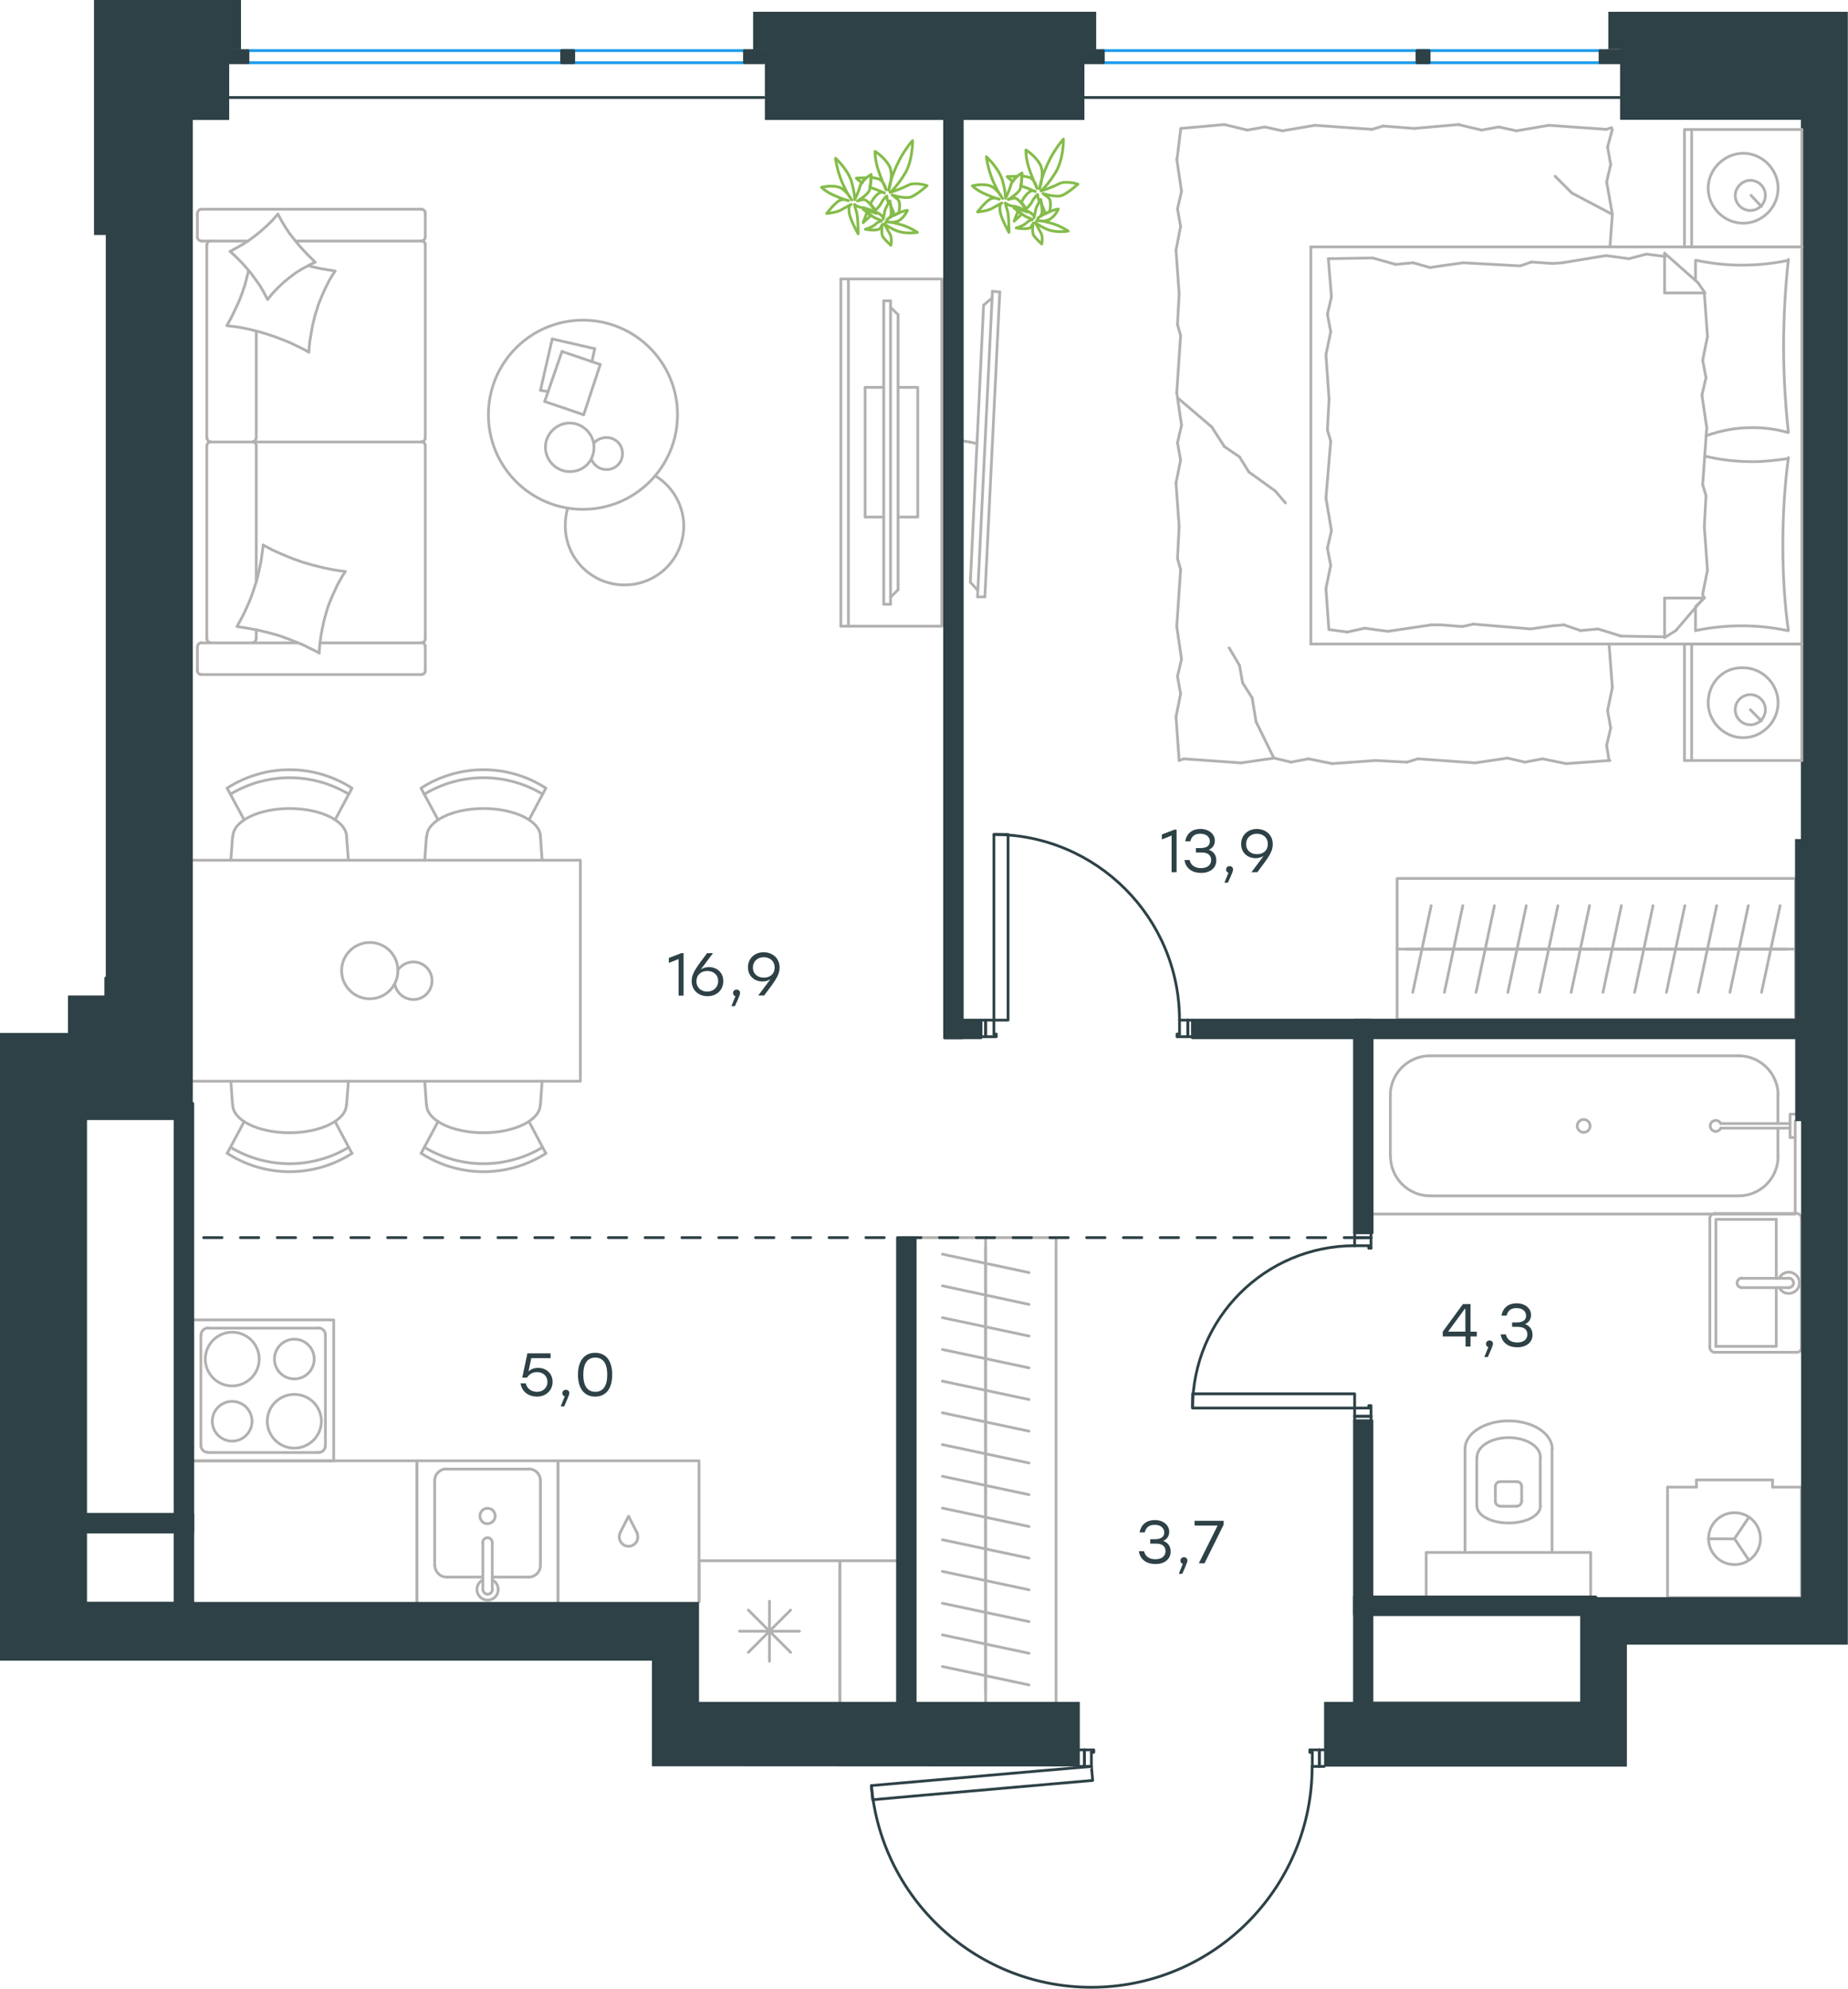 <?xml version="1.0" encoding="utf-8"?>
<!-- Generator: Adobe Illustrator 26.5.0, SVG Export Plug-In . SVG Version: 6.00 Build 0)  -->
<svg version="1.1" id="Слой_1" xmlns="http://www.w3.org/2000/svg" xmlns:xlink="http://www.w3.org/1999/xlink" x="0px" y="0px"
	 viewBox="0 0 1004.6 1080.8" style="enable-background:new 0 0 1004.6 1080.8;" xml:space="preserve">
<style type="text/css">
	.st0{fill:none;stroke:#B2B1B0;stroke-width:1.5;stroke-linecap:round;stroke-linejoin:round;stroke-miterlimit:22.926;}
	.st1{fill:none;stroke:#B2B1B0;stroke-width:1.5;stroke-linecap:round;stroke-linejoin:round;stroke-miterlimit:10;}
	.st2{fill:none;stroke:#2D4146;stroke-width:1.5;stroke-linecap:round;stroke-linejoin:round;stroke-miterlimit:10;}
	.st3{fill:none;stroke:#2D4146;stroke-width:1.5;stroke-linecap:round;stroke-linejoin:round;stroke-miterlimit:22.926;}
	.st4{fill:none;stroke:#1D9CEB;stroke-width:1.5;stroke-linecap:round;stroke-linejoin:round;stroke-miterlimit:22.926;}
	
		.st5{fill:none;stroke:#2D4146;stroke-width:1.5;stroke-linecap:round;stroke-linejoin:round;stroke-miterlimit:22.926;stroke-dasharray:10,10,0,0,0,0;}
	.st6{fill-rule:evenodd;clip-rule:evenodd;fill:#2D4146;}
	.st7{fill:#2D4146;}
	.st8{fill:none;stroke:#84BC4A;stroke-width:1.5;stroke-linecap:round;stroke-linejoin:round;stroke-miterlimit:22.926;}
</style>
<g>
	<g>
		<line class="st0" x1="461.2" y1="151.6" x2="461.2" y2="340.3"/>
		<polyline class="st0" points="457.1,340.3 512,340.3 512,151.6 457.1,151.6 		"/>
		<line class="st0" x1="457.1" y1="151.6" x2="457.1" y2="340.3"/>
	</g>
	<g>
		<polyline class="st0" points="488.2,281 498.9,281 498.9,210.5 488.2,210.5 		"/>
		<line class="st0" x1="480.4" y1="210.5" x2="470.3" y2="210.5"/>
		<line class="st0" x1="470.3" y1="210.5" x2="470.3" y2="281"/>
		<line class="st0" x1="470.3" y1="281" x2="480.4" y2="281"/>
		<line class="st0" x1="480.4" y1="163.5" x2="484.1" y2="163.5"/>
		<line class="st0" x1="488.2" y1="320.5" x2="484.1" y2="324.6"/>
		<line class="st0" x1="484.1" y1="167" x2="488.2" y2="171"/>
		<line class="st0" x1="484.1" y1="328.4" x2="484.1" y2="163.5"/>
		<line class="st0" x1="480.4" y1="163.5" x2="480.4" y2="328.4"/>
		<line class="st0" x1="480.4" y1="328.4" x2="484.1" y2="328.4"/>
		<line class="st0" x1="488.2" y1="171" x2="488.2" y2="320.5"/>
	</g>
</g>
<g>
	<path class="st0" d="M531.1,241.1c-4.4-1.1-8.8-1.8-13.1-1.8"/>
	<line class="st0" x1="539.5" y1="158.3" x2="531.4" y2="324.4"/>
	<line class="st0" x1="535.4" y1="324.4" x2="543.5" y2="158.7"/>
	<line class="st0" x1="543.5" y1="158.7" x2="539.5" y2="158.3"/>
	<line class="st0" x1="527.5" y1="316.4" x2="534.7" y2="165.8"/>
	<line class="st0" x1="531.5" y1="320.8" x2="527.5" y2="316.4"/>
	<line class="st0" x1="534.7" y1="165.8" x2="539.4" y2="161.9"/>
	<line class="st0" x1="535.4" y1="324.4" x2="531.4" y2="324.4"/>
</g>
<line class="st1" x1="162" y1="349.4" x2="109.4" y2="349.4"/>
<line class="st1" x1="139.3" y1="242.3" x2="139.3" y2="316.3"/>
<line class="st1" x1="134.8" y1="131" x2="109.4" y2="131"/>
<polyline class="st1" points="125.1,136.6 128.8,134.6 132.3,132.6 135.8,130.3 139.1,127.8 142.3,125.2 145.4,122.4 148.3,119.5 
	151.1,116.3 "/>
<polyline class="st1" points="167.6,144.4 171.2,145.3 174.9,146.1 178.6,146.7 182.2,147.3 "/>
<polyline class="st1" points="145.4,162.7 143.5,159 141.4,155.4 139,152 136.6,148.7 133.9,145.5 131.1,142.4 128.2,139.5 
	125.1,136.6 "/>
<polyline class="st1" points="173.5,354.9 170.9,353.5 168.2,352.2 165.5,350.8 162.9,349.7 157.4,347.5 151.9,345.5 146.2,343.9 
	140.4,342.5 134.6,341.4 128.8,340.5 130.2,338 131.6,335.4 132.9,332.8 134.1,330.2 135.3,327.5 136.4,324.8 137.4,322 
	138.3,319.3 139.2,316.5 140,313.6 140.7,310.8 141.3,307.9 141.9,305 142.3,302.1 142.7,299.2 143.1,296.2 "/>
<polyline class="st1" points="182.2,147.3 180.6,149.7 179.1,152.2 177.8,154.8 176.5,157.4 175.3,160.1 174.2,162.8 173.1,165.5 
	172.2,168.4 171.3,171.2 170.6,174 169.9,176.9 169.4,179.8 168.9,182.6 168.4,185.6 168.1,188.5 167.9,191.5 "/>
<polyline class="st1" points="167.6,191.2 165,189.8 162.4,188.5 157.1,186 151.6,183.8 146.2,181.9 140.5,180.2 134.9,178.8 
	129.1,177.7 123.3,177 125.3,173.4 127.1,169.8 128.8,166.2 130.4,162.6 131.8,158.8 133.1,155 134.1,151.1 135.1,147.2 "/>
<polyline class="st1" points="187.7,310.6 186.1,313.1 184.7,315.6 183.3,318.1 182.1,320.8 180.8,323.5 179.7,326.2 178.6,328.9 
	177.7,331.7 176.9,334.5 176.1,337.4 175.5,340.3 174.9,343.1 174.4,346.1 174,349 173.7,351.9 173.5,354.9 "/>
<polyline class="st1" points="151.1,116.4 153.1,120.1 155.2,123.6 157.5,127 160.1,130.3 162.7,133.5 165.5,136.6 168.4,139.6 
	171.4,142.5 169.5,143.3 167.7,144.3 164.1,146.2 160.6,148.4 157.3,150.9 154.1,153.5 151.1,156.4 148.2,159.4 145.5,162.7 "/>
<polyline class="st1" points="143.1,296.2 145.7,297.6 148.3,299 151,300.2 153.7,301.4 159.1,303.6 164.7,305.6 170.4,307.2 
	176,308.6 181.9,309.8 187.7,310.6 "/>
<path class="st1" d="M137.1,240.1c1.2,0,2.1-1,2.1-2.1"/>
<line class="st1" x1="139.3" y1="238" x2="139.3" y2="180"/>
<path class="st1" d="M137.1,349.3c1.2,0,2.1-1,2.1-2.1"/>
<path class="st1" d="M139.3,242.2c0-1.2-1-2.1-2.1-2.1"/>
<line class="st1" x1="139.3" y1="342.2" x2="139.3" y2="347.2"/>
<path class="st1" d="M114.6,130.9c-1.2,0-2.1,1-2.1,2.1"/>
<path class="st1" d="M231.2,133c0-1.2-1-2.1-2.1-2.1"/>
<path class="st1" d="M112.5,238c0,1.2,1,2.1,2.1,2.1"/>
<path class="st1" d="M229.1,240.1c1.2,0,2.1-1,2.1-2.1"/>
<line class="st1" x1="112.4" y1="238" x2="112.4" y2="133.1"/>
<line class="st1" x1="231.2" y1="133.1" x2="231.2" y2="238"/>
<path class="st1" d="M112.5,347.2c0,1.2,1,2.1,2.1,2.1"/>
<path class="st1" d="M229.1,349.3c1.2,0,2.1-1,2.1-2.1"/>
<path class="st1" d="M109.5,349.3c-1.2,0-2.1,1-2.1,2.1"/>
<path class="st1" d="M114.6,240.1c-1.2,0-2.1,1-2.1,2.1"/>
<path class="st1" d="M231.2,242.2c0-1.2-1-2.1-2.1-2.1"/>
<path class="st1" d="M231.2,115.8c0-1.2-1-2.1-2.1-2.1"/>
<path class="st1" d="M229.1,130.9c1.2,0,2.1-1,2.1-2.1"/>
<path class="st1" d="M109.5,113.7c-1.2,0-2.1,1-2.1,2.1"/>
<path class="st1" d="M107.3,128.8c0,1.2,1,2.1,2.1,2.1"/>
<path class="st1" d="M107.3,364.5c0,1.2,1,2.1,2.1,2.1"/>
<path class="st1" d="M231.2,351.4c0-1.2-1-2.1-2.1-2.1"/>
<path class="st1" d="M229.1,366.6c1.2,0,2.1-1,2.1-2.1"/>
<line class="st1" x1="112.4" y1="242.3" x2="112.4" y2="347.3"/>
<line class="st1" x1="229.1" y1="240.2" x2="114.5" y2="240.2"/>
<line class="st1" x1="231.2" y1="347.2" x2="231.2" y2="242.3"/>
<line class="st1" x1="109.4" y1="113.7" x2="229.1" y2="113.7"/>
<line class="st1" x1="231.2" y1="115.8" x2="231.2" y2="128.8"/>
<line class="st1" x1="229.1" y1="131" x2="160.7" y2="131"/>
<line class="st1" x1="107.3" y1="128.8" x2="107.3" y2="115.8"/>
<line class="st1" x1="174.1" y1="349.4" x2="229.1" y2="349.4"/>
<line class="st1" x1="231.2" y1="351.5" x2="231.2" y2="364.5"/>
<line class="st1" x1="229.1" y1="366.6" x2="109.4" y2="366.6"/>
<line class="st1" x1="107.3" y1="364.5" x2="107.3" y2="351.5"/>
<path class="st1" d="M145.3,772.4c0,8.1,6.6,14.6,14.7,14.6c8.1,0,14.7-6.6,14.7-14.6c0-8.1-6.6-14.6-14.7-14.6
	C151.9,757.8,145.3,764.3,145.3,772.4z"/>
<circle class="st1" cx="126.2" cy="772.4" r="10.8"/>
<path class="st1" d="M111.6,738.6c0,8.1,6.6,14.6,14.6,14.6c8.1,0,14.7-6.6,14.7-14.6c0-8.1-6.6-14.6-14.7-14.6
	C118.2,724,111.6,730.6,111.6,738.6z"/>
<circle class="st1" cx="160" cy="738.6" r="10.8"/>
<path class="st1" d="M109.2,785.5c0,2.1,1.7,3.8,3.8,3.8"/>
<path class="st1" d="M173.1,789.4c2.1,0,3.8-1.7,3.8-3.8"/>
<path class="st1" d="M113.1,721.7c-2.1,0-3.8,1.7-3.8,3.8"/>
<path class="st1" d="M176.9,725.5c0-2.1-1.7-3.8-3.8-3.8"/>
<line class="st1" x1="113" y1="789.4" x2="173" y2="789.4"/>
<line class="st1" x1="109.2" y1="725.6" x2="109.2" y2="785.6"/>
<line class="st1" x1="173" y1="721.8" x2="113" y2="721.8"/>
<line class="st1" x1="176.9" y1="785.6" x2="176.9" y2="725.6"/>
<polyline class="st1" points="104.7,793.9 181.4,793.9 181.4,717.3 104.7,717.3 "/>
<polyline class="st1" points="456.6,924.8 456.6,848.2 487.9,848.2 "/>
<line class="st1" x1="966.5" y1="595.3" x2="966.5" y2="610.6"/>
<path class="st1" d="M935.4,610.6c-0.6-1.3-2-2-3.4-1.6c-1.4,0.3-2.3,1.5-2.3,2.9c0,1.4,1,2.6,2.3,2.9c1.4,0.3,2.8-0.4,3.4-1.6"/>
<line class="st1" x1="973.1" y1="610.6" x2="935.4" y2="610.6"/>
<line class="st1" x1="973.1" y1="613.1" x2="935.4" y2="613.1"/>
<line class="st1" x1="973.1" y1="618.2" x2="975.9" y2="618.2"/>
<polyline class="st1" points="973.1,618.2 973.1,605.5 975.9,605.5 "/>
<path class="st1" d="M864.4,611.9c0-1.9-1.6-3.5-3.5-3.5c-1.9,0-3.5,1.6-3.5,3.5c0,1.9,1.6,3.5,3.5,3.5
	C862.9,615.4,864.4,613.8,864.4,611.9z"/>
<path class="st1" d="M966.6,595.2c0-11.8-9.6-21.4-21.4-21.4"/>
<path class="st1" d="M945.2,649.9c11.8,0,21.4-9.6,21.4-21.5"/>
<path class="st1" d="M777.3,573.8c-11.8,0-21.5,9.6-21.5,21.4"/>
<path class="st1" d="M755.9,628.4c0,11.8,9.6,21.5,21.5,21.5"/>
<line class="st1" x1="966.5" y1="628.5" x2="966.5" y2="613.1"/>
<line class="st1" x1="945.1" y1="573.8" x2="777.3" y2="573.8"/>
<line class="st1" x1="755.8" y1="595.3" x2="755.8" y2="628.5"/>
<line class="st1" x1="777.3" y1="649.9" x2="945.1" y2="649.9"/>
<polyline class="st1" points="745.9,659.8 975.9,659.8 975.9,609.3 "/>
<g>
	<line class="st1" x1="965.6" y1="694.7" x2="965.6" y2="662.7"/>
	<polyline class="st1" points="965.6,699.8 965.6,731.7 932.8,731.7 	"/>
	<polyline class="st1" points="932.8,731.7 932.8,662.7 965.6,662.7 	"/>
	<path class="st1" d="M932.1,659.5c-1.4,0-2.6,1.2-2.6,2.6"/>
	<path class="st1" d="M929.5,732.3c0,1.4,1.2,2.6,2.6,2.6"/>
	<path class="st1" d="M979.3,662.1c0-1.4-1.2-2.6-2.6-2.6"/>
	<path class="st1" d="M976.8,734.9c1.4,0,2.6-1.2,2.6-2.6"/>
	<path class="st1" d="M946.9,694.6c-1.4,0-2.6,1.2-2.6,2.6c0,1.4,1.2,2.6,2.6,2.6"/>
	<line class="st1" x1="972.4" y1="694.7" x2="946.8" y2="694.7"/>
	<path class="st1" d="M972.4,699.8c1.4,0,2.6-1.2,2.6-2.6c0-1.4-1.2-2.6-2.6-2.6"/>
	<line class="st1" x1="972.4" y1="699.8" x2="946.8" y2="699.8"/>
	<path class="st1" d="M967.2,699.7c1.2,2.5,3.9,3.7,6.5,3.1c2.6-0.6,4.5-2.9,4.5-5.6c0-2.7-1.8-5-4.5-5.7c-2.6-0.6-5.3,0.7-6.5,3.1"
		/>
	<line class="st1" x1="976.7" y1="659.5" x2="932" y2="659.5"/>
	<line class="st1" x1="929.5" y1="662.1" x2="929.5" y2="732.4"/>
	<line class="st1" x1="932" y1="734.9" x2="976.7" y2="734.9"/>
	<line class="st1" x1="979.3" y1="732.4" x2="979.3" y2="662.1"/>
</g>
<g>
	<line class="st1" x1="963.6" y1="808.2" x2="963.6" y2="804.4"/>
	<line class="st1" x1="922.2" y1="808.2" x2="922.2" y2="804.4"/>
	<line class="st1" x1="979.3" y1="808.2" x2="963.6" y2="808.2"/>
	<line class="st1" x1="906.5" y1="808.2" x2="922.2" y2="808.2"/>
	<polyline class="st1" points="950.7,847.9 942.9,836.2 950.7,824.6 	"/>
	<line class="st1" x1="942.9" y1="836.3" x2="928.8" y2="836.3"/>
	<path class="st1" d="M957,836.2c0-7.8-6.3-14.1-14.1-14.1c-7.8,0-14.1,6.3-14.1,14.1c0,7.8,6.3,14.1,14.1,14.1
		C950.7,850.3,957,844,957,836.2z"/>
	<line class="st1" x1="979.3" y1="868.2" x2="979.3" y2="808.2"/>
	<line class="st1" x1="963.6" y1="804.3" x2="922.2" y2="804.3"/>
	<polyline class="st1" points="906.5,808.2 906.5,868.2 979.3,868.2 	"/>
</g>
<path class="st1" d="M827.2,807.8c0-1.4-1.2-2.6-2.6-2.6"/>
<path class="st1" d="M815.5,805.2c-1.4,0-2.6,1.2-2.6,2.6"/>
<path class="st1" d="M824.6,818.5c1.4,0,2.6-1.2,2.6-2.6"/>
<path class="st1" d="M812.9,815.9c0,1.4,1.2,2.6,2.6,2.6"/>
<line class="st1" x1="827.2" y1="816" x2="827.2" y2="807.9"/>
<line class="st1" x1="824.6" y1="805.2" x2="815.4" y2="805.2"/>
<line class="st1" x1="812.9" y1="807.8" x2="812.9" y2="816"/>
<line class="st1" x1="815.5" y1="818.6" x2="824.6" y2="818.6"/>
<path class="st1" d="M802.9,818.5c0,5.1,7.7,9.2,17.3,9.2c9.5,0,17.2-4.1,17.2-9.2"/>
<line class="st1" x1="837.3" y1="792" x2="837.3" y2="818.6"/>
<path class="st1" d="M837.4,792c0-5.9-7.7-10.7-17.3-10.7c-9.5,0-17.2,4.8-17.2,10.7"/>
<line class="st1" x1="802.8" y1="792" x2="802.8" y2="818.6"/>
<path class="st1" d="M843.8,787.5c0-8.5-10.6-15.3-23.7-15.3c-13.1,0-23.7,6.8-23.7,15.3"/>
<line class="st1" x1="843.7" y1="787.5" x2="843.7" y2="843.7"/>
<line class="st1" x1="796.4" y1="787.5" x2="796.4" y2="843.7"/>
<polyline class="st1" points="864.7,868 864.7,843.7 775.3,843.7 775.3,868 "/>
<line class="st1" x1="971.3" y1="515.8" x2="954.1" y2="515.8"/>
<line class="st1" x1="957.6" y1="539.3" x2="967.7" y2="492.2"/>
<line class="st1" x1="954.1" y1="515.8" x2="936.8" y2="515.8"/>
<line class="st1" x1="940.4" y1="539.3" x2="950.4" y2="492.2"/>
<line class="st1" x1="936.8" y1="515.8" x2="919.6" y2="515.8"/>
<line class="st1" x1="923.2" y1="539.3" x2="933.2" y2="492.2"/>
<line class="st1" x1="919.5" y1="515.8" x2="902.3" y2="515.8"/>
<line class="st1" x1="905.9" y1="539.3" x2="915.9" y2="492.2"/>
<line class="st1" x1="902.3" y1="515.8" x2="885" y2="515.8"/>
<line class="st1" x1="888.6" y1="539.3" x2="898.6" y2="492.2"/>
<line class="st1" x1="885" y1="515.8" x2="867.8" y2="515.8"/>
<line class="st1" x1="871.4" y1="539.3" x2="881.4" y2="492.2"/>
<line class="st1" x1="976.1" y1="515.8" x2="759.5" y2="515.8"/>
<line class="st1" x1="867.8" y1="515.8" x2="850.5" y2="515.8"/>
<line class="st1" x1="854.1" y1="539.3" x2="864.1" y2="492.2"/>
<line class="st1" x1="850.5" y1="515.8" x2="833.3" y2="515.8"/>
<line class="st1" x1="836.9" y1="539.3" x2="846.9" y2="492.2"/>
<line class="st1" x1="833.3" y1="515.8" x2="816.1" y2="515.8"/>
<line class="st1" x1="819.7" y1="539.3" x2="829.7" y2="492.2"/>
<line class="st1" x1="816.1" y1="515.8" x2="798.8" y2="515.8"/>
<line class="st1" x1="802.4" y1="539.3" x2="812.4" y2="492.2"/>
<line class="st1" x1="798.8" y1="515.8" x2="781.6" y2="515.8"/>
<line class="st1" x1="785.2" y1="539.3" x2="795.2" y2="492.2"/>
<line class="st1" x1="781.6" y1="515.8" x2="764.3" y2="515.8"/>
<line class="st1" x1="768" y1="539.3" x2="778" y2="492.2"/>
<rect x="759.5" y="477.4" class="st1" width="216.6" height="76.6"/>
<line class="st1" x1="535.8" y1="919.4" x2="535.8" y2="902.1"/>
<line class="st1" x1="512.3" y1="905.7" x2="559.4" y2="915.7"/>
<line class="st1" x1="535.8" y1="902.1" x2="535.8" y2="884.9"/>
<line class="st1" x1="512.3" y1="888.5" x2="559.4" y2="898.5"/>
<line class="st1" x1="535.8" y1="884.9" x2="535.8" y2="867.7"/>
<line class="st1" x1="512.3" y1="871.3" x2="559.4" y2="881.3"/>
<line class="st1" x1="535.8" y1="867.7" x2="535.8" y2="850.4"/>
<line class="st1" x1="512.3" y1="854" x2="559.4" y2="864"/>
<line class="st1" x1="535.8" y1="850.4" x2="535.8" y2="833.2"/>
<line class="st1" x1="512.3" y1="836.8" x2="559.4" y2="846.8"/>
<line class="st1" x1="535.8" y1="833.2" x2="535.8" y2="815.9"/>
<line class="st1" x1="512.3" y1="819.6" x2="559.4" y2="829.6"/>
<line class="st1" x1="535.8" y1="815.9" x2="535.8" y2="798.7"/>
<line class="st1" x1="512.3" y1="802.3" x2="559.4" y2="812.3"/>
<line class="st1" x1="535.8" y1="798.7" x2="535.8" y2="781.5"/>
<line class="st1" x1="512.3" y1="785.1" x2="559.4" y2="795.1"/>
<line class="st1" x1="535.8" y1="924.8" x2="535.8" y2="672.5"/>
<line class="st1" x1="535.8" y1="781.5" x2="535.8" y2="764.2"/>
<line class="st1" x1="512.3" y1="767.8" x2="559.4" y2="777.8"/>
<line class="st1" x1="535.8" y1="764.2" x2="535.8" y2="747"/>
<line class="st1" x1="512.3" y1="750.6" x2="559.4" y2="760.6"/>
<line class="st1" x1="535.8" y1="747" x2="535.8" y2="729.7"/>
<line class="st1" x1="512.3" y1="733.4" x2="559.4" y2="743.4"/>
<line class="st1" x1="535.8" y1="729.7" x2="535.8" y2="712.5"/>
<line class="st1" x1="512.3" y1="716.1" x2="559.4" y2="726.1"/>
<line class="st1" x1="535.8" y1="712.5" x2="535.8" y2="695.3"/>
<line class="st1" x1="512.3" y1="698.8" x2="559.4" y2="708.9"/>
<line class="st1" x1="535.8" y1="695.3" x2="535.8" y2="678"/>
<line class="st1" x1="512.3" y1="681.6" x2="559.4" y2="691.6"/>
<polyline class="st1" points="497.5,672.6 574.1,672.6 574.1,924.8 "/>
<line class="st1" x1="429.8" y1="875" x2="406.8" y2="898"/>
<line class="st1" x1="429.8" y1="898" x2="406.8" y2="875"/>
<line class="st1" x1="418.3" y1="870.2" x2="418.3" y2="902.8"/>
<line class="st1" x1="434.6" y1="886.5" x2="402" y2="886.5"/>
<line class="st1" x1="456.6" y1="848.2" x2="456.6" y2="924.8"/>
<polyline class="st1" points="380,870.5 380,848.2 456.6,848.2 "/>
<polyline class="st1" points="104.7,793.9 226.7,793.9 226.7,870.5 "/>
<line class="st1" x1="287.4" y1="857.1" x2="267.6" y2="857.1"/>
<path class="st1" d="M269.2,823.9c0-2.3-1.8-4.2-4.2-4.2c-2.3,0-4.1,1.9-4.1,4.2c0,2.3,1.8,4.2,4.1,4.2
	C267.4,828,269.2,826.1,269.2,823.9z"/>
<path class="st1" d="M267.6,838.3c0-1.4-1.2-2.6-2.6-2.6c-1.4,0-2.6,1.2-2.6,2.6"/>
<line class="st1" x1="267.6" y1="863.8" x2="267.6" y2="838.3"/>
<path class="st1" d="M262.5,863.8c0,1.4,1.2,2.6,2.6,2.6c1.4,0,2.6-1.2,2.6-2.6"/>
<line class="st1" x1="262.5" y1="863.8" x2="262.5" y2="838.3"/>
<path class="st1" d="M262.5,858.6c-2.4,1.2-3.7,3.9-3.1,6.5c0.6,2.6,3,4.5,5.7,4.5c2.7,0,5-1.8,5.6-4.5c0.6-2.6-0.7-5.3-3.1-6.5"/>
<path class="st1" d="M287.4,857.1c3.5,0,6.4-2.8,6.4-6.4"/>
<path class="st1" d="M236.4,850.7c0,3.5,2.8,6.4,6.4,6.4"/>
<path class="st1" d="M293.8,804.7c0-3.5-2.8-6.4-6.4-6.4"/>
<path class="st1" d="M242.7,798.3c-3.5,0-6.4,2.8-6.4,6.4"/>
<line class="st1" x1="293.8" y1="850.8" x2="293.8" y2="804.7"/>
<line class="st1" x1="287.4" y1="798.4" x2="242.7" y2="798.4"/>
<line class="st1" x1="236.3" y1="804.7" x2="236.3" y2="850.8"/>
<line class="st1" x1="242.7" y1="857.1" x2="262.5" y2="857.1"/>
<polyline class="st1" points="303.3,870.5 303.3,793.9 226.7,793.9 226.7,870.5 "/>
<path class="st1" d="M337.1,833.2c-1,2.1-0.3,4.6,1.5,6.1c1.8,1.4,4.4,1.4,6.2,0c1.8-1.4,2.4-4,1.5-6.1"/>
<polyline class="st1" points="346.4,833.2 341.7,824 337,833.2 "/>
<line class="st1" x1="303.3" y1="793.9" x2="303.3" y2="870.5"/>
<polyline class="st1" points="380,870.5 380,793.9 303.4,793.9 "/>
<path class="st1" d="M230.7,623.5c19.8,11.9,44.5,11.9,64.3,0"/>
<path class="st1" d="M229,626.8c20.6,13.3,47.1,13.3,67.8,0"/>
<line class="st1" x1="287.6" y1="609.6" x2="296.7" y2="626.8"/>
<line class="st1" x1="238.1" y1="609.6" x2="228.9" y2="626.8"/>
<line class="st1" x1="231.8" y1="600.4" x2="230.9" y2="587.6"/>
<line class="st1" x1="293.8" y1="600.4" x2="294.7" y2="587.6"/>
<path class="st1" d="M231.9,600.3c0,8.5,13.9,15.3,30.9,15.3c17.1,0,30.9-6.9,30.9-15.3"/>
<path class="st1" d="M295,431.6c-19.8-11.9-44.5-11.9-64.3,0"/>
<path class="st1" d="M296.7,428.3c-20.6-13.3-47.1-13.3-67.8,0"/>
<line class="st1" x1="287.6" y1="445.5" x2="296.7" y2="428.4"/>
<line class="st1" x1="238.1" y1="445.5" x2="228.9" y2="428.4"/>
<line class="st1" x1="231.8" y1="454.7" x2="230.9" y2="467.5"/>
<line class="st1" x1="293.8" y1="454.7" x2="294.7" y2="467.5"/>
<path class="st1" d="M293.8,454.7c0-8.4-13.9-15.3-30.9-15.3c-17.1,0-30.9,6.9-30.9,15.3"/>
<path class="st1" d="M189.6,431.6c-19.8-11.9-44.5-11.9-64.3,0"/>
<path class="st1" d="M191.3,428.3c-20.6-13.3-47.1-13.3-67.8,0"/>
<line class="st1" x1="132.7" y1="445.5" x2="123.5" y2="428.4"/>
<line class="st1" x1="182.2" y1="445.5" x2="191.3" y2="428.4"/>
<line class="st1" x1="188.4" y1="454.7" x2="189.4" y2="467.5"/>
<line class="st1" x1="126.4" y1="454.7" x2="125.5" y2="467.5"/>
<path class="st1" d="M188.4,454.7c0-8.4-13.9-15.3-30.9-15.3c-17.1,0-30.9,6.9-30.9,15.3"/>
<path class="st1" d="M125.3,623.5c19.8,11.9,44.5,11.9,64.3,0"/>
<path class="st1" d="M123.6,626.8c20.6,13.3,47.1,13.3,67.8,0"/>
<line class="st1" x1="182.2" y1="609.6" x2="191.3" y2="626.8"/>
<line class="st1" x1="132.7" y1="609.6" x2="123.5" y2="626.8"/>
<line class="st1" x1="126.4" y1="600.4" x2="125.5" y2="587.6"/>
<line class="st1" x1="188.4" y1="600.4" x2="189.4" y2="587.6"/>
<path class="st1" d="M126.5,600.3c0,8.5,13.8,15.3,30.9,15.3c17.1,0,30.9-6.9,30.9-15.3"/>
<path class="st1" d="M214.6,534.7c0.8,4.8,4.9,8.3,9.8,8.5c4.8,0.2,9.1-3.1,10.2-7.9c1.1-4.8-1.3-9.6-5.7-11.6
	c-4.4-2-9.6-0.6-12.5,3.3"/>
<path class="st1" d="M216.3,527.5c0-8.5-6.8-15.3-15.3-15.3c-8.4,0-15.3,6.9-15.3,15.3c0,8.4,6.8,15.3,15.3,15.3
	C209.5,542.8,216.3,536,216.3,527.5z"/>
<polyline class="st1" points="104.7,467.5 315.5,467.5 315.5,587.6 104.7,587.6 "/>
<line class="st2" x1="717.2" y1="960" x2="719.8" y2="960"/>
<polyline class="st2" points="587,960 589.5,960 593.3,960 "/>
<line class="st2" x1="713.4" y1="960" x2="717.2" y2="960"/>
<path class="st2" d="M473.7,970.4c5.6,64,60.6,112.3,124.8,109.5c64.2-2.8,114.8-55.7,114.8-119.9"/>
<line class="st2" x1="717.2" y1="951" x2="712.1" y2="951"/>
<line class="st2" x1="589.5" y1="951" x2="587" y2="951"/>
<line class="st2" x1="593.3" y1="960" x2="593.3" y2="952.3"/>
<polyline class="st2" points="589.5,951 594.6,951 594.6,952.3 593.3,952.3 "/>
<line class="st2" x1="713.4" y1="952.3" x2="712.1" y2="952.3"/>
<line class="st2" x1="719.8" y1="951" x2="717.2" y2="951"/>
<line class="st2" x1="713.4" y1="960" x2="713.4" y2="952.3"/>
<line class="st2" x1="712.1" y1="952.3" x2="712.1" y2="951"/>
<line class="st2" x1="589.5" y1="960" x2="589.5" y2="951"/>
<line class="st2" x1="717.2" y1="960" x2="717.2" y2="951"/>
<line class="st2" x1="589.5" y1="960" x2="589.5" y2="951"/>
<line class="st2" x1="717.2" y1="960" x2="717.2" y2="951"/>
<polygon class="st2" points="565.3,962.4 473.7,970.4 474.4,978.1 502.2,975.6 594,967.6 593.3,960 "/>
<line class="st2" x1="645.7" y1="554.4" x2="648.3" y2="554.4"/>
<polyline class="st2" points="533.3,554.4 535.8,554.4 540.3,554.4 "/>
<line class="st2" x1="641.2" y1="554.4" x2="645.7" y2="554.4"/>
<path class="st2" d="M641.2,554.4c0-55.7-45.2-100.9-100.9-100.9"/>
<line class="st2" x1="645.7" y1="563.4" x2="639.9" y2="563.4"/>
<line class="st2" x1="535.8" y1="563.4" x2="533.3" y2="563.4"/>
<line class="st2" x1="540.3" y1="554.4" x2="540.3" y2="562"/>
<polyline class="st2" points="535.8,563.4 541.6,563.4 541.6,562 540.3,562 "/>
<line class="st2" x1="641.2" y1="562" x2="639.9" y2="562"/>
<line class="st2" x1="648.3" y1="563.4" x2="645.7" y2="563.4"/>
<line class="st2" x1="641.2" y1="554.4" x2="641.2" y2="562"/>
<line class="st2" x1="639.9" y1="562" x2="639.9" y2="563.4"/>
<line class="st2" x1="535.8" y1="554.4" x2="535.8" y2="563.4"/>
<line class="st2" x1="645.7" y1="554.4" x2="645.7" y2="563.4"/>
<line class="st2" x1="535.8" y1="554.4" x2="535.8" y2="563.4"/>
<line class="st2" x1="645.7" y1="554.4" x2="645.7" y2="563.4"/>
<polygon class="st2" points="540.3,453.5 548,453.5 548,481.5 548,554.4 540.3,554.4 540.3,526.3 "/>
<line class="st2" x1="736.4" y1="672.6" x2="736.4" y2="670"/>
<polyline class="st2" points="736.4,772.2 736.4,769.7 736.4,765.2 "/>
<line class="st2" x1="736.4" y1="677" x2="736.4" y2="672.6"/>
<path class="st2" d="M736.4,677c-48.7,0-88.1,39.5-88.1,88.1"/>
<line class="st2" x1="745.3" y1="672.6" x2="745.3" y2="678.3"/>
<line class="st2" x1="745.3" y1="769.7" x2="745.3" y2="772.2"/>
<line class="st2" x1="736.4" y1="765.2" x2="744.1" y2="765.2"/>
<polyline class="st2" points="745.3,769.7 745.3,763.9 744.1,763.9 744.1,765.2 "/>
<line class="st2" x1="744.1" y1="677" x2="744.1" y2="678.3"/>
<line class="st2" x1="745.3" y1="670" x2="745.3" y2="672.6"/>
<line class="st2" x1="736.4" y1="677" x2="744.1" y2="677"/>
<line class="st2" x1="744.1" y1="678.3" x2="745.3" y2="678.3"/>
<line class="st2" x1="736.4" y1="769.7" x2="745.3" y2="769.7"/>
<line class="st2" x1="736.4" y1="672.6" x2="745.3" y2="672.6"/>
<line class="st2" x1="736.4" y1="769.7" x2="745.3" y2="769.7"/>
<line class="st2" x1="736.4" y1="672.6" x2="745.3" y2="672.6"/>
<polygon class="st2" points="648.3,765.2 648.3,757.5 676.2,757.5 736.4,757.5 736.4,765.2 708.3,765.2 "/>
<rect x="44.8" y="823" class="st3" width="60" height="9.6"/>
<rect x="95.2" y="599.7" class="st3" width="9.6" height="274.3"/>
<rect x="736.3" y="772.1" class="st3" width="9.5" height="162"/>
<rect x="736.3" y="867.9" class="st3" width="131.2" height="9.6"/>
<rect x="487.9" y="672.6" class="st3" width="9.6" height="258"/>
<rect x="513.5" y="57.3" class="st3" width="9.6" height="506.7"/>
<rect x="513.5" y="554.4" class="st3" width="19.8" height="9.6"/>
<rect x="648.2" y="554.4" class="st3" width="338.2" height="9.6"/>
<rect x="736.3" y="554.4" class="st3" width="9.6" height="115.6"/>
<rect x="37.7" y="542.3" class="st3" width="47" height="31.5"/>
<rect x="57.5" y="531.5" class="st3" width="28.5" height="28.5"/>
<line class="st4" x1="599.8" y1="27.5" x2="869.8" y2="27.5"/>
<line class="st4" x1="599.8" y1="34.1" x2="869.8" y2="34.1"/>
<line class="st3" x1="589.2" y1="53" x2="880.4" y2="53"/>
<rect x="589.2" y="27.5" class="st3" width="10.6" height="6.6"/>
<rect x="770.3" y="27.5" class="st3" width="6.6" height="6.6"/>
<rect x="869.8" y="27.5" class="st3" width="10.6" height="6.6"/>
<line class="st4" x1="134.8" y1="27.5" x2="404.7" y2="27.5"/>
<line class="st4" x1="134.8" y1="34.1" x2="404.7" y2="34.1"/>
<line class="st3" x1="124.2" y1="53" x2="415.3" y2="53"/>
<rect x="124.2" y="27.5" class="st3" width="10.6" height="6.6"/>
<rect x="305.3" y="27.5" class="st3" width="6.6" height="6.6"/>
<rect x="404.7" y="27.5" class="st3" width="10.6" height="6.6"/>
<line class="st5" x1="740.7" y1="672.6" x2="104.8" y2="672.6"/>
<polygon class="st6" points="415.8,65.2 513.5,65.2 513.5,564 523.1,564 523.1,564 533.3,564 533.3,554.4 523.1,554.4 523.1,65.2 
	589.5,65.2 589.5,34.1 599.8,34.1 599.8,27.5 589.5,27.5 589.5,26.9 595.9,26.9 595.9,22.3 595.9,6.4 409.4,6.4 409.4,22.3 
	409.4,26.9 415.8,26.9 "/>
<rect x="770.3" y="27.5" class="st6" width="6.6" height="6.6"/>
<rect x="869.8" y="27.5" class="st6" width="10.6" height="6.6"/>
<rect x="305.3" y="27.5" class="st6" width="6.6" height="6.6"/>
<rect x="404.7" y="27.5" class="st6" width="10.6" height="6.6"/>
<g>
	<path class="st7" d="M636.4,843.2c0,4.2-3.4,6.8-8.3,6.8c-4.5,0-8.3-2.2-9-7h2.8c0.7,3.1,3.2,4.4,6.2,4.4c3.4,0,5.5-1.7,5.5-4.4
		c0-2.3-1.4-4.1-5.1-4.1h-3.2v-2.4h2.4c3.5,0,5.2-1.3,5.2-3.6c0-2.6-2.1-4.2-5.1-4.2c-2.8,0-4.7,1-5.5,4.1h-2.8
		c0.9-4.7,4.2-6.7,8.3-6.7c4.4,0,7.8,2.6,7.8,6.4c0,2.2-1.2,4.1-3.3,4.9C634.9,838.3,636.4,840.4,636.4,843.2z"/>
	<path class="st7" d="M642.7,855.3h-1.9l2.2-5.4c-0.8-0.2-1.3-0.9-1.3-1.7c0-1.1,0.8-1.9,1.9-1.9c0.8,0,1.9,0.4,1.9,1.9
		C645.4,848.8,645.3,849.5,642.7,855.3z"/>
	<path class="st7" d="M665.2,826.5v2.1l-10.4,21h-3.1l10.2-20.5h-12.5v-2.6H665.2z"/>
</g>
<g>
	<path class="st7" d="M300.4,751c0,4.7-3.7,8-8.4,8c-4.4,0-8.3-2.4-9-7.2h2.8c0.7,3,3.1,4.6,6.2,4.6c3.3,0,5.6-2.3,5.6-5.4
		c0-3.2-2.4-5.3-5.6-5.3c-2.6,0-4.4,1.2-5.5,3h-2.6l2.8-13.2h12.6v2.6h-10.5l-1.5,7.2c1.3-1.2,3-1.9,5.3-1.9
		C296.8,743.4,300.4,746.3,300.4,751z"/>
	<path class="st7" d="M306.7,764.3h-1.9l2.2-5.4c-0.8-0.2-1.3-0.9-1.3-1.7c0-1.1,0.8-1.9,1.9-1.9c0.8,0,1.9,0.4,1.9,1.9
		C309.4,757.8,309.3,758.5,306.7,764.3z"/>
	<path class="st7" d="M332.8,747.1c0,7.6-3.4,11.9-9.3,11.9c-5.8,0-9.3-4.3-9.3-11.9s3.5-11.9,9.3-11.9
		C329.4,735.2,332.8,739.5,332.8,747.1z M330.1,747.1c0-6.6-2.6-9.3-6.5-9.3s-6.5,2.7-6.5,9.3s2.6,9.3,6.5,9.3
		S330.1,753.7,330.1,747.1z"/>
</g>
<g>
	<path class="st7" d="M371.6,518v23.1h-2.7v-19.9l-5.3,2.1v-2.7l6.8-2.6H371.6z"/>
	<path class="st7" d="M393.2,533.2c0,5-3.8,8.2-8.6,8.2c-4.7,0-8.6-3.1-8.6-8.3c0-4,2.4-7.2,8.4-15.1h3.2l-6.6,8.8
		c1.2-0.7,2.6-1.2,4.3-1.2C389.4,525.5,393.2,528.3,393.2,533.2z M390.4,533.2c0-3.5-2.6-5.5-5.9-5.5c-3.4,0-5.9,2.1-5.9,5.6
		c0,3.5,2.6,5.6,5.8,5.6C387.8,538.9,390.4,536.6,390.4,533.2z"/>
	<path class="st7" d="M399.5,546.8h-1.9l2.2-5.4c-0.8-0.2-1.3-0.9-1.3-1.7c0-1.1,0.8-1.9,1.9-1.9c0.8,0,1.9,0.4,1.9,1.9
		C402.3,540.2,402.2,541,399.5,546.8z"/>
	<path class="st7" d="M423.8,525.9c0,4-2.4,7.2-8.4,15.1h-3.2l6.6-8.8c-1.2,0.7-2.6,1.2-4.3,1.2c-4.1,0-7.9-2.7-7.9-7.7
		c0-5,3.8-8.2,8.6-8.2C420,517.6,423.8,520.7,423.8,525.9z M421.1,525.8c0-3.5-2.6-5.6-5.9-5.6c-3.3,0-5.9,2.2-5.9,5.6
		c0,3.5,2.6,5.5,5.8,5.5C418.6,531.4,421.1,529.3,421.1,525.8z"/>
</g>
<g>
	<path class="st7" d="M639.6,450.9V474h-2.7v-19.9l-5.3,2.1v-2.7l6.8-2.6H639.6z"/>
	<path class="st7" d="M661.2,467.6c0,4.2-3.4,6.8-8.3,6.8c-4.5,0-8.3-2.2-9-7h2.8c0.7,3.1,3.2,4.4,6.2,4.4c3.4,0,5.5-1.7,5.5-4.4
		c0-2.3-1.4-4.1-5.1-4.1h-3.2v-2.4h2.4c3.5,0,5.2-1.3,5.2-3.6c0-2.6-2.1-4.2-5.1-4.2c-2.8,0-4.7,1-5.5,4.1h-2.8
		c0.9-4.7,4.2-6.7,8.3-6.7c4.4,0,7.8,2.6,7.8,6.4c0,2.2-1.2,4.1-3.3,4.9C659.7,462.7,661.2,464.8,661.2,467.6z"/>
	<path class="st7" d="M667.5,479.7h-1.9l2.2-5.4c-0.8-0.2-1.3-0.9-1.3-1.7c0-1.1,0.8-1.9,1.9-1.9c0.8,0,1.9,0.4,1.9,1.9
		C670.3,473.2,670.2,473.9,667.5,479.7z"/>
	<path class="st7" d="M691.9,458.9c0,4-2.4,7.2-8.4,15.1h-3.2l6.6-8.8c-1.2,0.7-2.6,1.2-4.3,1.2c-4.1,0-7.9-2.7-7.9-7.7
		c0-5,3.8-8.2,8.6-8.2C688,450.6,691.9,453.6,691.9,458.9z M689.2,458.7c0-3.5-2.6-5.6-5.9-5.6c-3.3,0-5.9,2.2-5.9,5.6
		c0,3.5,2.6,5.5,5.8,5.5C686.7,464.3,689.2,462.2,689.2,458.7z"/>
</g>
<g>
	<path class="st7" d="M802.8,726.3h-3.4v5.5h-2.7v-5.5h-12.4v-2.6l11-15h4.1v15h3.4V726.3z M796.6,723.7v-12.4h-0.3l-9.1,12.4
		L796.6,723.7z"/>
	<path class="st7" d="M808.8,737.5h-1.9l2.2-5.4c-0.8-0.2-1.3-0.9-1.3-1.7c0-1.1,0.8-1.9,1.9-1.9c0.8,0,1.9,0.4,1.9,1.9
		C811.5,731,811.4,731.7,808.8,737.5z"/>
	<path class="st7" d="M833.1,725.4c0,4.2-3.4,6.8-8.3,6.8c-4.5,0-8.3-2.2-9-7h2.8c0.7,3.1,3.2,4.4,6.2,4.4c3.4,0,5.5-1.7,5.5-4.4
		c0-2.3-1.4-4.1-5.1-4.1H822v-2.4h2.4c3.5,0,5.2-1.3,5.2-3.6c0-2.6-2.1-4.2-5.1-4.2c-2.8,0-4.7,1-5.5,4.1h-2.8
		c0.9-4.7,4.2-6.7,8.3-6.7c4.4,0,7.8,2.6,7.8,6.4c0,2.2-1.2,4.1-3.3,4.9C831.6,720.5,833.1,722.6,833.1,725.4z"/>
</g>
<path class="st6" d="M497.5,924.8V672.6h-9.6v252.3H380v-54.3h-25.6H104.8v-37.9V823V599.7h0v-16.6V65.2h19.8V34.1h10.2v-6.6h-10.2
	v-0.6h6.4v-4.6V6.4V0H58.8h-6.4h-1.3v85.6v42.1h1.3h5.1v403.8h0v9.5H37v1.2h1.3h19.2v0H38.3v0l-1.3,0.1v19.1h-8.9H1.3H0v38.3v221.1
	v28v53.7h221.6h12.8h60h12.7h47.3v54.2v0.3v2.9l187.8,0.1H587v-0.1V957v-0.3v-11.4v-20.4H497.5z M95.2,870.5H47.3v-37.9h47.9V870.5z
	 M95.2,823H47.3V608.7h47.9V823z"/>
<path class="st6" d="M736.3,772.1v95.8v9.6v47.4h-16.5v31.9v0.3v3h16.3h113.2h35.1v-3.2v-31.9v-8.9v-22.3h120.1v-0.1v-9.6V868v-2.8
	V843v-9.6V609.3V456V239.7V65.2V6.4H874.3v15.8v4.6h6.4v38.3h98.3v174.5V456h-3.2v98.4H648.2v9.6h88.1v106h9.6V564h230v45.3h3.2
	v255.9v2.8h-94.5h-17v-0.1H745.9v-95.8H736.3z M859,877.5v38.4v8.9H745.9v-47.4H859z"/>
<g>
	<line class="st0" x1="979.5" y1="350" x2="979.5" y2="413.3"/>
	<line class="st0" x1="915.7" y1="413.3" x2="915.7" y2="350"/>
	<line class="st0" x1="915.7" y1="350" x2="979.5" y2="350"/>
	<line class="st0" x1="979.5" y1="413.3" x2="915.7" y2="413.3"/>
	<line class="st0" x1="951.5" y1="385.7" x2="957.5" y2="391.8"/>
	<line class="st0" x1="919.6" y1="413.3" x2="919.6" y2="350"/>
	<path class="st0" d="M928.6,381.9c0,10.3,8.6,19,19,19c10.4,0,19-8.6,19-19c0-10.3-8.6-19-19-19
		C936.8,362.5,928.6,371.1,928.6,381.9z"/>
	<path class="st0" d="M943.3,385.7c0,4.7,3.9,8.2,8.2,8.2c4.7,0,8.2-3.9,8.2-8.2c0-4.7-3.9-8.2-8.2-8.2
		C947.2,377.5,943.3,381,943.3,385.7z"/>
	<line class="st0" x1="979.5" y1="134.2" x2="979.5" y2="350"/>
	<line class="st0" x1="921.7" y1="152.4" x2="921.7" y2="141.5"/>
	<line class="st0" x1="926.5" y1="325" x2="904.9" y2="325"/>
	<line class="st0" x1="921.7" y1="329.7" x2="926.5" y2="325"/>
	<line class="st0" x1="712.6" y1="134.2" x2="979.5" y2="134.2"/>
	<line class="st0" x1="904.9" y1="346.5" x2="904.9" y2="325"/>
	<line class="st0" x1="979.5" y1="350" x2="712.6" y2="350"/>
	<line class="st0" x1="904.9" y1="137.6" x2="923" y2="153.6"/>
	<line class="st0" x1="923" y1="153.6" x2="926.9" y2="159.2"/>
	<line class="st0" x1="921.7" y1="342.7" x2="921.7" y2="330.1"/>
	<line class="st0" x1="926.5" y1="159.2" x2="904.9" y2="159.2"/>
	<line class="st0" x1="926.5" y1="324.6" x2="911" y2="342.7"/>
	<line class="st0" x1="911" y1="342.7" x2="904.9" y2="346.5"/>
	<line class="st0" x1="904.9" y1="137.6" x2="904.9" y2="159.2"/>
	<line class="st0" x1="721.6" y1="233.7" x2="722.5" y2="216.9"/>
	<line class="st0" x1="723.8" y1="288.4" x2="720.8" y2="270.7"/>
	<line class="st0" x1="723.4" y1="307.3" x2="721.6" y2="297.9"/>
	<line class="st0" x1="721.6" y1="297.9" x2="723.8" y2="288.4"/>
	<line class="st0" x1="723.4" y1="239.7" x2="721.6" y2="233.7"/>
	<line class="st0" x1="720.8" y1="270.7" x2="723.4" y2="239.7"/>
	<line class="st0" x1="722.4" y1="342.2" x2="720.8" y2="319.8"/>
	<line class="st0" x1="720.8" y1="319.8" x2="723.4" y2="307.3"/>
	<line class="st0" x1="723.8" y1="161.3" x2="722.1" y2="140.6"/>
	<line class="st0" x1="723.4" y1="180.3" x2="721.6" y2="170.8"/>
	<line class="st0" x1="721.6" y1="170.8" x2="723.8" y2="161.3"/>
	<line class="st0" x1="722.5" y1="216.9" x2="720.8" y2="192.8"/>
	<line class="st0" x1="720.8" y1="192.8" x2="723.4" y2="180.3"/>
	<line class="st0" x1="712.6" y1="134.2" x2="712.6" y2="350"/>
	<path class="st0" d="M972.2,235c-1.7-15.5-2.6-31-2.6-47c0-15.5,0.9-31.4,2.6-47"/>
	<path class="st0" d="M927.5,236.8c8.6-3,16.3-4.4,25.3-4.4c6.5,0,12.9,0.9,19,2.6"/>
	<path class="st0" d="M972.2,141.5c-8.2,1.7-16.8,2.6-25,2.6c-8.6,0-16.8-0.9-25-2.6"/>
	<path class="st0" d="M972.2,249.2c-6.5,0.9-12.9,1.7-19,1.7c-9.1,0-17.7-0.9-26.3-3"/>
	<line class="st0" x1="850.2" y1="339.6" x2="844.1" y2="340.1"/>
	<line class="st0" x1="868.7" y1="341.8" x2="859.2" y2="342.7"/>
	<line class="st0" x1="859.2" y1="342.7" x2="850.2" y2="339.6"/>
	<line class="st0" x1="904.9" y1="346.1" x2="881.2" y2="345.7"/>
	<line class="st0" x1="881.2" y1="345.7" x2="868.7" y2="341.8"/>
	<line class="st0" x1="794.9" y1="340.5" x2="783.3" y2="339.6"/>
	<line class="st0" x1="844.1" y1="340.1" x2="832" y2="341.8"/>
	<line class="st0" x1="801" y1="339.2" x2="794.9" y2="340.5"/>
	<line class="st0" x1="832" y1="341.8" x2="801" y2="339.2"/>
	<line class="st0" x1="783.3" y1="339.6" x2="778.1" y2="339.6"/>
	<line class="st0" x1="741.9" y1="341.4" x2="732.4" y2="343.5"/>
	<line class="st0" x1="732.4" y1="343.5" x2="722.9" y2="342.2"/>
	<line class="st0" x1="778.1" y1="339.6" x2="754.4" y2="343.1"/>
	<line class="st0" x1="754.4" y1="343.1" x2="741.9" y2="341.4"/>
	<line class="st0" x1="777.3" y1="145.4" x2="783.3" y2="144.5"/>
	<line class="st0" x1="758.7" y1="143.7" x2="768.2" y2="142.8"/>
	<line class="st0" x1="768.2" y1="142.8" x2="777.3" y2="145.4"/>
	<line class="st0" x1="722.1" y1="140.6" x2="746.2" y2="140.2"/>
	<line class="st0" x1="746.2" y1="140.2" x2="758.7" y2="143.7"/>
	<line class="st0" x1="832.5" y1="142.4" x2="844.1" y2="143.2"/>
	<line class="st0" x1="783.3" y1="144.5" x2="795.4" y2="142.8"/>
	<line class="st0" x1="826.4" y1="144.5" x2="832.5" y2="142.4"/>
	<line class="st0" x1="795.4" y1="142.8" x2="826.4" y2="144.5"/>
	<line class="st0" x1="844.1" y1="143.2" x2="849.3" y2="142.8"/>
	<line class="st0" x1="904.5" y1="139.3" x2="905.4" y2="139.3"/>
	<line class="st0" x1="885.5" y1="140.6" x2="895" y2="138.1"/>
	<line class="st0" x1="895" y1="138.1" x2="904.5" y2="139.3"/>
	<line class="st0" x1="849.3" y1="142.8" x2="873" y2="138.9"/>
	<line class="st0" x1="873" y1="138.9" x2="885.5" y2="140.6"/>
	<path class="st0" d="M972.2,342.7c-2.2-15.5-3-31-3-47c0-15.5,0.9-31.4,3-47"/>
	<path class="st0" d="M921.7,342.7c8.2-1.7,16.8-2.6,25-2.6c8.6,0,16.8,0.9,25,2.6"/>
	<line class="st0" x1="927.4" y1="269.4" x2="926.5" y2="286.2"/>
	<line class="st0" x1="925.2" y1="214.7" x2="927.8" y2="232.4"/>
	<line class="st0" x1="925.6" y1="195.8" x2="927.4" y2="205.3"/>
	<line class="st0" x1="927.4" y1="205.3" x2="925.2" y2="214.7"/>
	<line class="st0" x1="925.6" y1="263.4" x2="927.4" y2="269.4"/>
	<line class="st0" x1="927.8" y1="232.4" x2="925.6" y2="263.4"/>
	<line class="st0" x1="926.5" y1="159.2" x2="928.2" y2="182.9"/>
	<line class="st0" x1="928.2" y1="182.9" x2="925.6" y2="195.8"/>
	<line class="st0" x1="925.6" y1="322.8" x2="926.1" y2="325"/>
	<line class="st0" x1="926.5" y1="286.2" x2="928.2" y2="309.9"/>
	<line class="st0" x1="928.2" y1="309.9" x2="925.6" y2="322.8"/>
	<line class="st0" x1="979.5" y1="70.4" x2="979.5" y2="134.2"/>
	<line class="st0" x1="915.7" y1="134.2" x2="915.7" y2="70.4"/>
	<line class="st0" x1="916.1" y1="70.4" x2="979.5" y2="70.4"/>
	<line class="st0" x1="979.5" y1="134.2" x2="916.1" y2="134.2"/>
	<line class="st0" x1="951.9" y1="106.2" x2="957.5" y2="112.2"/>
	<line class="st0" x1="919.6" y1="134.2" x2="919.6" y2="70.4"/>
	<line class="st0" x1="873.4" y1="405.1" x2="874.7" y2="413.3"/>
	<line class="st0" x1="873.9" y1="386.2" x2="875.6" y2="395.6"/>
	<line class="st0" x1="875.6" y1="395.6" x2="873.4" y2="405.1"/>
	<line class="st0" x1="874.7" y1="350" x2="876.5" y2="373.7"/>
	<line class="st0" x1="876.5" y1="373.7" x2="873.9" y2="386.2"/>
	<line class="st0" x1="764.8" y1="414.2" x2="747.9" y2="413.3"/>
	<line class="st0" x1="819.5" y1="412" x2="801.9" y2="414.6"/>
	<line class="st0" x1="838.5" y1="412.4" x2="829" y2="414.2"/>
	<line class="st0" x1="829" y1="414.2" x2="819.5" y2="412"/>
	<line class="st0" x1="770.8" y1="412.4" x2="764.8" y2="414.2"/>
	<line class="st0" x1="801.9" y1="414.6" x2="770.8" y2="412.4"/>
	<line class="st0" x1="875.2" y1="413.3" x2="851.4" y2="415"/>
	<line class="st0" x1="851.4" y1="415" x2="838.5" y2="412.4"/>
	<line class="st0" x1="692.7" y1="412" x2="674.6" y2="414.6"/>
	<line class="st0" x1="711.3" y1="412.4" x2="701.8" y2="414.2"/>
	<line class="st0" x1="701.8" y1="414.2" x2="692.7" y2="412"/>
	<line class="st0" x1="643.6" y1="412.4" x2="641" y2="413.3"/>
	<line class="st0" x1="674.6" y1="414.6" x2="643.6" y2="412.4"/>
	<line class="st0" x1="747.9" y1="413.3" x2="724.2" y2="415"/>
	<line class="st0" x1="724.2" y1="415" x2="711.3" y2="412.4"/>
	<line class="st0" x1="640.1" y1="303.5" x2="641" y2="286.2"/>
	<line class="st0" x1="642.3" y1="358.2" x2="639.7" y2="340.5"/>
	<line class="st0" x1="641.8" y1="377.1" x2="640.1" y2="367.6"/>
	<line class="st0" x1="640.1" y1="367.6" x2="642.3" y2="358.2"/>
	<line class="st0" x1="641.8" y1="309.5" x2="640.1" y2="303.5"/>
	<line class="st0" x1="639.7" y1="340.5" x2="641.8" y2="309.5"/>
	<line class="st0" x1="641" y1="413.3" x2="639.3" y2="389.6"/>
	<line class="st0" x1="639.3" y1="389.6" x2="641.8" y2="377.1"/>
	<line class="st0" x1="640.1" y1="176.4" x2="641" y2="159.6"/>
	<line class="st0" x1="642.3" y1="231.1" x2="639.7" y2="213.4"/>
	<line class="st0" x1="641.8" y1="250" x2="640.1" y2="240.6"/>
	<line class="st0" x1="640.1" y1="240.6" x2="642.3" y2="231.1"/>
	<line class="st0" x1="641.8" y1="182.4" x2="640.1" y2="176.4"/>
	<line class="st0" x1="639.7" y1="213.4" x2="641.8" y2="182.4"/>
	<line class="st0" x1="641" y1="286.2" x2="639.3" y2="262.5"/>
	<line class="st0" x1="639.3" y1="262.5" x2="641.8" y2="250"/>
	<line class="st0" x1="639.8" y1="86.9" x2="641.9" y2="69.8"/>
	<line class="st0" x1="642.3" y1="104" x2="639.7" y2="86.4"/>
	<line class="st0" x1="641.8" y1="123" x2="640.1" y2="113.5"/>
	<line class="st0" x1="640.1" y1="113.5" x2="642.3" y2="104"/>
	<line class="st0" x1="641" y1="159.6" x2="639.3" y2="135.9"/>
	<line class="st0" x1="639.3" y1="135.9" x2="641.8" y2="123"/>
	<line class="st0" x1="751.9" y1="68.5" x2="768.7" y2="69.8"/>
	<line class="st0" x1="697.1" y1="71.1" x2="714.8" y2="68.1"/>
	<line class="st0" x1="678.1" y1="70.7" x2="687.6" y2="69"/>
	<line class="st0" x1="687.6" y1="69" x2="697.1" y2="71.1"/>
	<line class="st0" x1="745.8" y1="70.3" x2="751.9" y2="68.5"/>
	<line class="st0" x1="714.8" y1="68.1" x2="745.8" y2="70.3"/>
	<line class="st0" x1="641.9" y1="69.8" x2="665.6" y2="67.7"/>
	<line class="st0" x1="665.6" y1="67.7" x2="678.1" y2="70.7"/>
	<line class="st0" x1="824.3" y1="71.1" x2="842" y2="68.1"/>
	<line class="st0" x1="805.4" y1="70.7" x2="814.8" y2="69"/>
	<line class="st0" x1="814.8" y1="69" x2="824.3" y2="71.1"/>
	<line class="st0" x1="873.1" y1="70.3" x2="876.1" y2="69.4"/>
	<line class="st0" x1="842" y1="68.1" x2="873.1" y2="70.3"/>
	<line class="st0" x1="768.7" y1="69.8" x2="792.8" y2="67.7"/>
	<line class="st0" x1="792.8" y1="67.7" x2="805.4" y2="70.7"/>
	<line class="st0" x1="873.4" y1="98.9" x2="876.5" y2="116.5"/>
	<line class="st0" x1="873.9" y1="79.9" x2="875.6" y2="89.4"/>
	<line class="st0" x1="875.6" y1="89.4" x2="873.4" y2="98.9"/>
	<line class="st0" x1="876.5" y1="116.5" x2="875.2" y2="134.2"/>
	<line class="st0" x1="876.5" y1="70.3" x2="873.9" y2="79.9"/>
	<line class="st0" x1="678.9" y1="256.5" x2="693.2" y2="266.8"/>
	<line class="st0" x1="665.6" y1="242.7" x2="673.8" y2="248.3"/>
	<line class="st0" x1="673.8" y1="248.3" x2="678.9" y2="256.5"/>
	<line class="st0" x1="693.2" y1="266.8" x2="698.8" y2="273.3"/>
	<line class="st0" x1="640.5" y1="216.5" x2="658.7" y2="232"/>
	<line class="st0" x1="658.7" y1="232" x2="665.6" y2="242.7"/>
	<line class="st0" x1="876.5" y1="116.5" x2="854.5" y2="104.9"/>
	<line class="st0" x1="854.5" y1="104.9" x2="845.4" y2="95.8"/>
	<line class="st0" x1="673.8" y1="361.6" x2="668.2" y2="352.1"/>
	<line class="st0" x1="680.7" y1="379.3" x2="675.5" y2="371.1"/>
	<line class="st0" x1="675.5" y1="371.1" x2="673.8" y2="361.6"/>
	<line class="st0" x1="692.5" y1="412" x2="682.8" y2="392.2"/>
	<line class="st0" x1="682.8" y1="392.2" x2="680.7" y2="379.3"/>
	<path class="st0" d="M928.6,102.3c0,10.3,8.6,19,19,19c10.4,0,19-8.6,19-19c0-10.3-8.6-19-19-19C937.3,83.4,928.6,92,928.6,102.3z"
		/>
	<path class="st0" d="M943.3,106.2c0,4.7,3.9,8.2,8.2,8.2c4.7,0,8.2-3.9,8.2-8.2c0-4.7-3.9-8.2-8.2-8.2
		C947.2,98,943.3,101.9,943.3,106.2z"/>
</g>
<g>
	<line class="st0" x1="300.2" y1="184.2" x2="323.3" y2="189.5"/>
	<line class="st0" x1="323.3" y1="189.5" x2="321.8" y2="196.6"/>
	<line class="st0" x1="298" y1="212.9" x2="293.8" y2="212.1"/>
	<line class="st0" x1="293.8" y1="212.1" x2="300.2" y2="184.2"/>
	<line class="st0" x1="305.5" y1="191" x2="326.3" y2="198.1"/>
	<line class="st0" x1="326.3" y1="198.1" x2="317.3" y2="225.4"/>
	<line class="st0" x1="317.3" y1="225.4" x2="296.1" y2="218.2"/>
	<line class="st0" x1="296.1" y1="218.2" x2="305.5" y2="191"/>
	<ellipse class="st0" cx="316.9" cy="225.4" rx="51.4" ry="51.4"/>
	<path class="st0" d="M322.9,243.1c0-7.2-6.1-13.2-13.2-13.2c-7.2,0-13.2,6-13.2,13.2s6.1,13.2,13.2,13.2
		C317.3,256.3,322.9,250.7,322.9,243.1z"/>
	<path class="st0" d="M322.9,240.8c1.5-1.9,4.2-3,6.8-3c4.9,0,8.7,3.8,8.7,8.7c0,4.9-3.8,8.7-8.7,8.7c-3.8,0-6.8-2.3-8.3-5.7"/>
	<path class="st0" d="M356.2,258.6c9.5,5.7,15.5,16.2,15.5,27.2c0,17.8-14.4,32.1-32.2,32.1c-17.8,0-32.2-14.4-32.2-32.1
		c0-3.1,0.3-6.3,1.3-9.4"/>
</g>
<g>
	<path class="st8" d="M565.9,103.8c0,0,3.5-2.9,8-10.2c4.4-7.3,4.2-18,4.2-18s-4.9,5.3-8.6,13.5c-3.8,8.2-4.4,13.5-4.4,13.5
		s2.9-8.2,0.4-13.1c-2.7-4.9-7.8-8-7.8-8s-0.2,3.3,1.3,8.7c1.6,5.3,4.7,12.2,4.7,12.2s-0.9-4.9-4.2-6c-0.9-0.2-2.4-0.7-4-0.7
		c-0.2,1.6-0.2,3.8-0.7,5.3c0.2,0.2,0.7,0.2,0.7,0.2c3.5,1.1,7.3,2.9,7.3,2.9s-1.8-1.8-4.9,1.8c-0.9,0.9-1.8,2.4-2.7,4
		c0.9,1.1,2,2.7,2.7,3.6c1.6-1.6,2.9-3.1,3.3-4.2c1.8-3.1,2.9-3.6,2.9-3.6s-0.2,1.6,0.9,3.6c0.4-0.7,0.7-0.9,0.7-0.9
		s0.2,1.3,0.7,3.1c0.7,1.3,1.3,2.9,1.8,4.7c0.7-0.4,1.3-0.7,2.2-1.1l0.2-0.2c0.7-3.1,0.7-6.4-0.7-7.5l-2.9-2.2c0,0,7.5,2.4,10.6,0.9
		c3.1-1.3,8.4-6,8.4-6s-6.6-2.2-10.4-0.2C571.7,102,565.9,103.8,565.9,103.8z M553,95.8c-2.9,0-5.5,0.2-5.5,0.2s1.3,1.3,3.1,2.7
		C551.3,97.4,551.9,96.5,553,95.8z M554.2,112.9c-0.2,0.2-0.2,0.7-0.4,0.9c0.9,0.2,2.2,0.7,3.3,0.9l0.2-0.2
		C556.6,114,555.5,113.4,554.2,112.9z M553.3,114.9c-1.1,2.9-2,5.3-2,5.3s2-1.8,4.2-3.8C554.8,116,553.9,115.4,553.3,114.9z
		 M569,120c0,0.2,0.2,0.7,0.2,0.7h0.2c0-0.2,0.2-0.4,0.2-0.9C569.2,120,569.2,120,569,120z"/>
	<path class="st8" d="M546.6,107.8c0,0,0.2-3.6-1.8-10.2c-2.2-6.7-8.6-12.4-8.6-12.4s0.7,6.2,3.5,12.9c2.9,6.7,5.3,9.8,5.3,9.8
		s-2.9-5.8-7.3-7.1c-4.4-1.1-9.1,0.2-9.1,0.2s1.8,2,6,4c4.2,2,8.6,3.3,8.6,3.3s-2.2-1.3-4.7-0.2c-2.7,1.3-7.1,7.1-7.1,7.1
		s5.3-0.4,8-2c2.7-1.6,5.3-2.9,5.3-2.9s-1.6,0.2-1.1,4.2c0.4,4,4.9,11.8,4.9,11.8s0-9.3-0.9-12c-0.9-2.7-1.1-4-1.1-4
		s1.8,1.6,4.7,1.8c2.2,0.2,4.9,2,6.6,2.9c0.2,0.2,0.7,0.2,0.7,0.2c-0.9-1.6-4.9-8.2-7.5-7.5l-2.9,0.7c0,0,5.8-3.3,6.6-6
		c0.9-2.7,0.9-8.4,0.9-8.4s-4.9,2.9-6,6.2C548.8,103.6,546.6,107.8,546.6,107.8z"/>
	<path class="st8" d="M562.8,120.9c0,0,1.8,1.8,6.6,3.8c4.9,2,11.3,0.9,11.3,0.9s-3.8-2.7-8.9-4.2c-5.3-1.6-8.2-1.6-8.2-1.6
		s4.7,1.1,7.5-0.9c2.9-2,4.2-5.3,4.2-5.3s-2,0.2-5.1,1.6c-3.1,1.3-6,3.3-6,3.3s1.8-0.7,2.2-2.7c0.4-2-0.7-7.3-0.7-7.3
		s-2.2,3.3-2.7,5.5c-0.4,2.2-0.9,4.4-0.9,4.4s0.7-0.9-1.8-2.7c-2.4-1.8-9.1-2.7-9.1-2.7s5.3,4.4,7.3,5.1c2,0.7,2.7,1.3,2.7,1.3
		s-1.8,0.2-3.3,1.8c-1.6,1.6-5.5,2.7-5.5,2.7s7.1,1.3,8.2-0.7l1.1-2c0,0-0.9,4.9,0.2,6.7c1.1,1.8,4.4,4.7,4.4,4.7s0.9-4.2-0.7-6.4
		C564.4,124,562.8,120.9,562.8,120.9z"/>
</g>
<g>
	<path class="st8" d="M483.9,104.6c0,0,3.5-2.9,8-10.2c4.4-7.3,4.2-18,4.2-18s-4.9,5.3-8.6,13.5c-3.8,8.2-4.4,13.5-4.4,13.5
		s2.9-8.2,0.4-13.1c-2.7-4.9-7.8-8-7.8-8s-0.2,3.3,1.3,8.7c1.6,5.3,4.7,12.2,4.7,12.2s-0.9-4.9-4.2-6c-0.9-0.2-2.4-0.7-4-0.7
		c-0.2,1.6-0.2,3.8-0.7,5.3c0.2,0.2,0.7,0.2,0.7,0.2c3.5,1.1,7.3,2.9,7.3,2.9s-1.8-1.8-4.9,1.8c-0.9,0.9-1.8,2.4-2.7,4
		c0.9,1.1,2,2.7,2.7,3.6c1.6-1.6,2.9-3.1,3.3-4.2c1.8-3.1,2.9-3.6,2.9-3.6s-0.2,1.6,0.9,3.6c0.4-0.7,0.7-0.9,0.7-0.9
		s0.2,1.3,0.7,3.1c0.7,1.3,1.3,2.9,1.8,4.7c0.7-0.4,1.3-0.7,2.2-1.1l0.2-0.2c0.7-3.1,0.7-6.4-0.7-7.5l-2.9-2.2c0,0,7.5,2.4,10.6,0.9
		c3.1-1.3,8.4-6,8.4-6s-6.6-2.2-10.4-0.2C489.6,102.8,483.9,104.6,483.9,104.6z M471,96.6c-2.9,0-5.5,0.2-5.5,0.2s1.3,1.3,3.1,2.7
		C469.3,98.1,469.9,97.2,471,96.6z M472.1,113.7c-0.2,0.2-0.2,0.7-0.4,0.9c0.9,0.2,2.2,0.7,3.3,0.9l0.2-0.2
		C474.6,114.8,473.5,114.1,472.1,113.7z M471.2,115.7c-1.1,2.9-2,5.3-2,5.3s2-1.8,4.2-3.8C472.8,116.8,471.9,116.1,471.2,115.7z
		 M487,120.8c0,0.2,0.2,0.7,0.2,0.7h0.2c0-0.2,0.2-0.4,0.2-0.9C487.2,120.8,487.2,120.8,487,120.8z"/>
	<path class="st8" d="M464.6,108.6c0,0,0.2-3.6-1.8-10.2c-2.2-6.7-8.6-12.4-8.6-12.4s0.7,6.2,3.5,12.9c2.9,6.7,5.3,9.8,5.3,9.8
		s-2.9-5.8-7.3-7.1c-4.4-1.1-9.1,0.2-9.1,0.2s1.8,2,6,4c4.2,2,8.6,3.3,8.6,3.3s-2.2-1.3-4.7-0.2c-2.7,1.3-7.1,7.1-7.1,7.1
		s5.3-0.4,8-2c2.7-1.6,5.3-2.9,5.3-2.9s-1.6,0.2-1.1,4.2c0.4,4,4.9,11.8,4.9,11.8s0-9.3-0.9-12c-0.9-2.7-1.1-4-1.1-4
		s1.8,1.6,4.7,1.8c2.2,0.2,4.9,2,6.6,2.9c0.2,0.2,0.7,0.2,0.7,0.2c-0.9-1.6-4.9-8.2-7.5-7.5l-2.9,0.7c0,0,5.8-3.3,6.6-6
		c0.9-2.7,0.9-8.4,0.9-8.4s-4.9,2.9-6,6.2C466.8,104.3,464.6,108.6,464.6,108.6z"/>
	<path class="st8" d="M480.8,121.6c0,0,1.8,1.8,6.6,3.8c4.9,2,11.3,0.9,11.3,0.9s-3.8-2.7-8.9-4.2c-5.3-1.6-8.2-1.6-8.2-1.6
		s4.7,1.1,7.5-0.9c2.9-2,4.2-5.3,4.2-5.3s-2,0.2-5.1,1.6c-3.1,1.3-6,3.3-6,3.3s1.8-0.7,2.2-2.7c0.4-2-0.7-7.3-0.7-7.3
		s-2.2,3.3-2.7,5.5c-0.4,2.2-0.9,4.4-0.9,4.4s0.7-0.9-1.8-2.7c-2.4-1.8-9.1-2.7-9.1-2.7s5.3,4.4,7.3,5.1c2,0.7,2.7,1.3,2.7,1.3
		s-1.8,0.2-3.3,1.8c-1.6,1.6-5.5,2.7-5.5,2.7s7.1,1.3,8.2-0.7l1.1-2c0,0-0.9,4.9,0.2,6.7c1.1,1.8,4.4,4.7,4.4,4.7s0.9-4.2-0.7-6.4
		C482.3,124.7,480.8,121.6,480.8,121.6z"/>
</g>
</svg>

